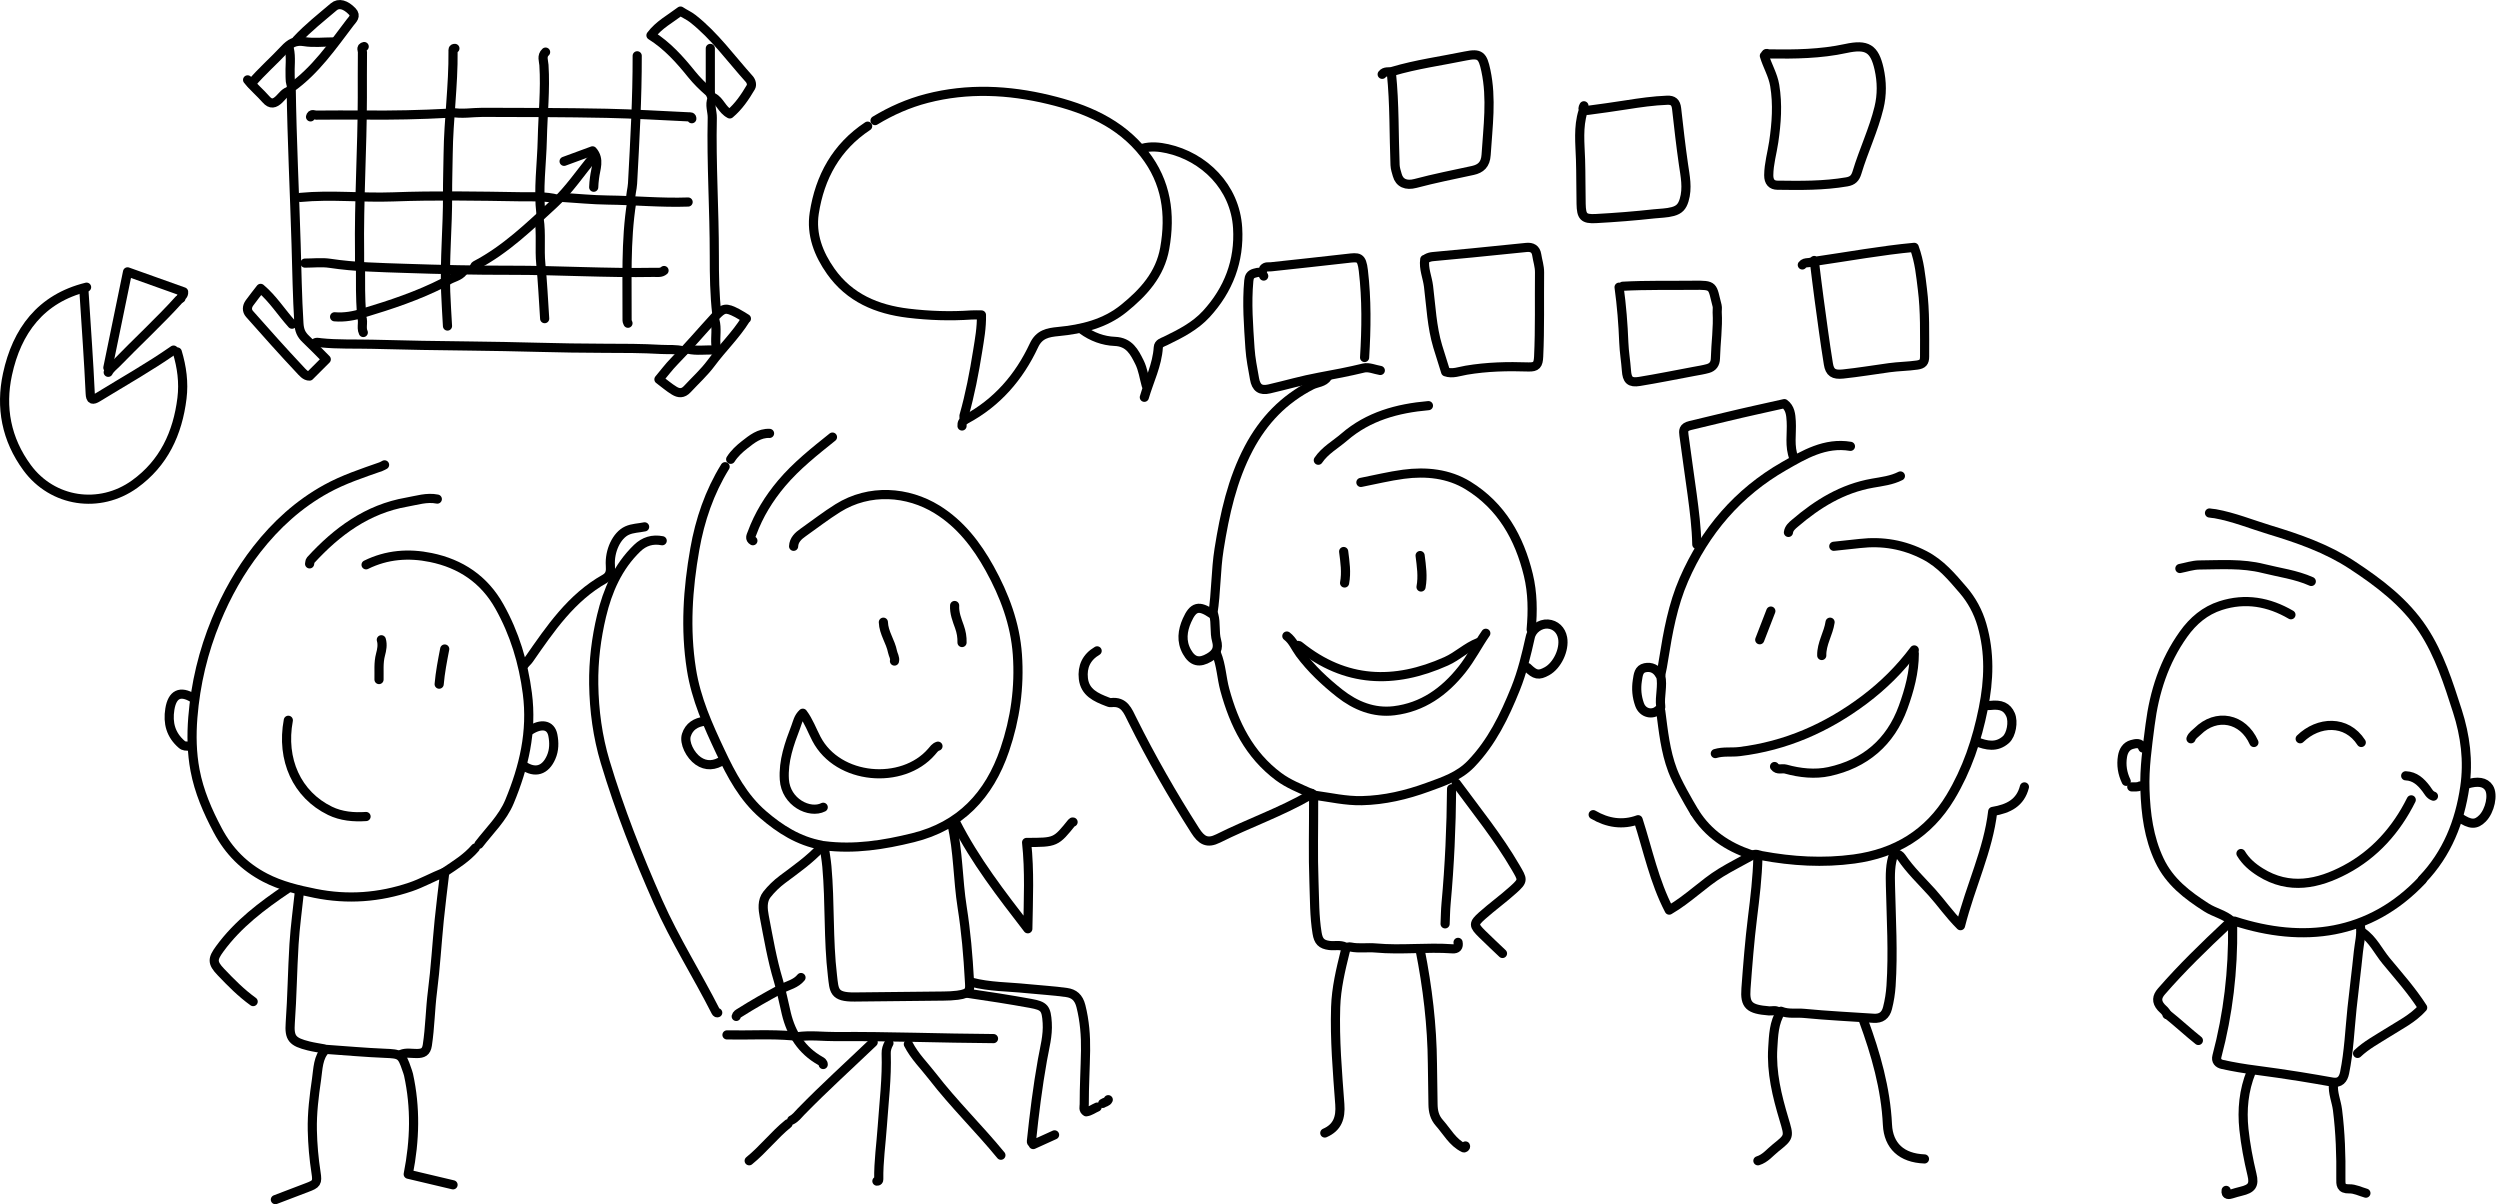 <svg width="546" height="263" viewBox="0 0 546 263" fill="none" xmlns="http://www.w3.org/2000/svg">
<path d="M144.624 118.095C142.524 117.686 140.705 118.233 139.168 119.712C134.944 123.777 132.696 128.997 131.385 134.49C130.225 139.346 129.595 144.371 129.669 149.422C129.753 155.184 130.526 160.903 132.167 166.377C135.301 176.826 139.284 186.967 143.72 196.961C147.407 205.269 152.26 212.906 156.35 220.968C156.459 221.183 156.616 221.239 156.751 221.172" stroke="black" stroke-width="2" stroke-linecap="round" stroke-linejoin="round"/>
<path d="M207.885 179.947C209.295 185.928 209.179 192.1 210.134 198.133C210.972 203.432 211.428 208.758 211.717 214.104C211.826 216.132 212.128 216.971 209.101 217.361C208.086 217.491 207.081 217.528 206.066 217.539C199.599 217.607 193.131 217.666 186.664 217.744C182.011 217.801 182.191 216.305 181.809 213.094C180.866 205.17 181.303 197.178 180.59 189.245C180.456 187.757 180.187 186.281 179.966 184.7C186.589 185.555 193.03 184.528 199.392 182.96C209.714 180.417 216.054 173.684 219.429 163.786C221.741 157.007 222.698 150.063 222.197 142.963C221.722 136.244 219.39 130.027 216.151 124.175C213.297 119.019 209.733 114.395 204.638 111.251C198.267 107.321 189.9 106.655 182.991 110.971C180.343 112.625 177.905 114.53 175.37 116.316C174.388 117.008 173.383 117.893 173.324 119.313" stroke="black" stroke-width="2" stroke-linecap="round" stroke-linejoin="round"/>
<path d="M18.91 62.719C8.892 65.188 3.673 72.275 1.634 81.741C0.075 88.977 1.35 95.932 5.935 102.16C11.467 109.675 21.728 111.258 29.4 105.742C35.766 101.165 38.802 94.631 39.744 86.975C40.171 83.508 39.705 80.171 38.717 76.867" stroke="black" stroke-width="2" stroke-linecap="round" stroke-linejoin="round"/>
<path d="M385.339 12.193C385.986 14.381 387.213 16.342 387.597 18.655C388.286 22.8 387.983 26.881 387.383 30.993C387.03 33.415 386.313 35.769 386.294 38.265C386.283 39.762 386.996 40.433 388.169 40.45C393.234 40.523 398.301 40.58 403.333 39.718C404.665 39.49 405.209 38.869 405.571 37.666C407.008 32.89 409.192 28.36 410.373 23.505C411.052 20.713 411.022 17.84 410.388 15.026C409.391 10.596 407.774 9.583 403.128 10.592C397.584 11.797 391.975 11.859 386.35 11.775C386.034 11.771 385.694 11.46 385.541 11.991" stroke="black" stroke-width="2" stroke-linecap="round" stroke-linejoin="round"/>
<path d="M311.164 56.656C310.877 58.687 311.746 60.556 311.989 62.515C312.533 66.913 312.717 71.37 313.997 75.654C314.541 77.471 315.126 79.276 315.729 81.205C317.19 81.735 318.755 81.103 320.249 80.85C324.751 80.089 329.272 79.989 333.799 80.142C335.578 80.202 335.958 79.652 336.041 77.879C336.329 71.749 336.173 65.617 336.236 59.486C336.249 58.16 335.814 56.927 335.62 55.645C335.425 54.352 334.563 53.926 333.397 54.038C329.42 54.419 325.447 54.844 321.471 55.239C318.643 55.52 315.814 55.793 312.982 56.038C312.468 56.083 312.005 56.199 311.568 56.454" stroke="black" stroke-width="2" stroke-linecap="round" stroke-linejoin="round"/>
<path d="M393.626 57.865C394.249 57.038 395.364 57.691 396.231 56.891C396.587 59.732 396.9 62.44 397.269 65.14C397.924 69.926 398.546 74.718 399.318 79.486C399.621 81.36 400.432 81.903 402.516 81.683C405.896 81.327 409.255 80.765 412.625 80.302C414.638 80.025 416.675 80.02 418.693 79.73C419.916 79.555 420.333 79.119 420.331 77.874C420.325 72.951 420.465 68.012 419.847 63.127C419.478 60.216 419.242 57.248 418.071 54.021C410.932 54.681 403.71 56.005 396.456 57.057" stroke="black" stroke-width="2" stroke-linecap="round" stroke-linejoin="round"/>
<path d="M500.341 134.264C495.504 131.437 490.385 130.531 484.988 132.267C481.581 133.362 478.966 135.577 476.882 138.499C472.64 144.449 470.496 151.119 469.582 158.311C468.983 163.018 468.296 167.725 468.456 172.462C468.634 177.733 469.287 182.934 471.599 187.844C473.832 192.584 477.668 195.489 481.905 198.199C483.687 199.338 485.823 199.728 487.406 201.163" stroke="black" stroke-width="2" stroke-linecap="round" stroke-linejoin="round"/>
<path d="M98.945 258.765C95.683 257.993 92.421 257.22 89.157 256.447C90.631 248.997 90.781 241.853 89.221 234.719C89.133 234.32 88.963 233.909 88.828 233.505C87.74 230.263 87.443 230.176 83.99 230.037C79.805 229.868 75.627 229.486 71.166 229.177C69.436 230.837 69.463 233.456 69.13 235.739C68.596 239.398 68.132 243.105 68.211 246.841C68.276 249.962 68.548 253.056 69.026 256.139C69.363 258.31 69.15 258.582 67.013 259.377C64.715 260.231 62.43 261.123 60.14 261.999" stroke="black" stroke-width="2" stroke-linecap="round" stroke-linejoin="round"/>
<path d="M189.493 27.552C182.656 32.078 179.044 38.664 177.829 46.56C177.112 51.214 178.777 55.502 181.44 59.262C185.544 65.058 191.497 67.58 198.382 68.407C202.965 68.957 207.534 69.106 212.13 68.79C212.807 68.743 213.49 68.783 214.347 68.783C214.405 71.581 213.924 74.128 213.52 76.662C212.761 81.427 211.853 86.168 210.53 90.818C210.464 91.05 210.647 91.352 210.715 91.622" stroke="black" stroke-width="2" stroke-linecap="round" stroke-linejoin="round"/>
<path d="M345.726 24.317C344.646 27.77 345.074 31.33 345.186 34.825C345.29 38.061 345.243 41.295 345.316 44.528C345.378 47.284 345.837 47.881 348.554 47.734C352.804 47.504 357.053 47.17 361.283 46.703C362.626 46.555 363.993 46.567 365.345 46.198C366.752 45.815 367.38 45.121 367.805 43.735C368.626 41.056 368.024 38.405 367.66 35.851C367.083 31.811 366.62 27.759 366.17 23.707C366.017 22.329 365.392 21.841 364.118 21.89C361.128 22.004 358.175 22.427 355.223 22.893C352.401 23.34 349.568 23.725 346.735 24.105C346.02 24.2 345.392 24.085 345.928 23.104" stroke="black" stroke-width="2" stroke-linecap="round" stroke-linejoin="round"/>
<path d="M529.041 192.074C534.468 186.407 537.203 179.482 538.317 171.859C539.14 166.229 538.425 160.677 536.695 155.298C534.721 149.162 532.768 142.958 529.198 137.533C525.253 131.539 519.584 127.262 513.665 123.379C508.147 119.76 501.942 117.613 495.681 115.714C491.725 114.514 487.878 112.928 483.777 112.193C483.369 112.119 482.955 112.136 482.556 112.037" stroke="black" stroke-width="2" stroke-linecap="round" stroke-linejoin="round"/>
<path d="M149.27 76.66C147.679 76.207 146.027 76.405 144.416 76.313C140.249 76.075 136.065 76.064 131.888 76.065C122.252 76.067 112.623 75.657 102.987 75.577C95.78 75.517 88.568 75.37 81.362 75.186C77.591 75.091 73.806 75.254 70.04 74.862C69.59 74.815 69.046 74.609 68.627 75.043" stroke="black" stroke-width="2" stroke-linecap="round" stroke-linejoin="round"/>
<path d="M87.628 230.27C88.75 229.819 89.92 230.104 91.064 230.089C92.359 230.071 93.1 229.78 93.332 228.255C93.924 224.361 93.957 220.424 94.454 216.52C95.111 211.356 95.412 206.148 95.925 200.965C96.259 197.595 96.698 194.237 97.136 190.486C94.41 191.571 92.131 192.874 89.657 193.712C82.824 196.026 75.904 196.536 68.83 195.108C65.067 194.349 61.36 193.478 57.908 191.684C53.365 189.321 49.987 185.915 47.57 181.379C45.335 177.185 43.469 172.874 42.595 168.214C41.883 164.423 41.808 160.577 42.116 156.698C42.7 149.342 44.391 142.289 47.196 135.475C49.492 129.899 52.424 124.674 56.128 119.94C60.306 114.6 65.264 110.078 71.254 106.775C75.041 104.687 79.126 103.348 83.18 101.924C83.462 101.825 83.72 101.659 83.99 101.524" stroke="black" stroke-width="2" stroke-linecap="round" stroke-linejoin="round"/>
<path d="M353.607 62.718C354.162 66.742 354.483 70.784 354.64 74.844C354.718 76.87 355.07 78.884 355.211 80.909C355.355 82.98 355.962 83.648 358.05 83.308C362.039 82.657 366.004 81.854 369.978 81.109C370.991 80.919 372.016 80.766 373.006 80.488C374.073 80.188 374.615 79.474 374.646 78.281C374.732 74.912 375.231 71.558 375.035 68.175C375.008 67.705 375.13 67.207 375.016 66.765C373.884 62.384 374.477 62.248 369.776 62.304C364.656 62.365 359.533 62.238 354.416 62.516" stroke="black" stroke-width="2" stroke-linecap="round" stroke-linejoin="round"/>
<path d="M239.615 142.148C237.286 143.51 236.314 145.611 236.609 148.208C236.955 151.251 239.381 152.315 241.84 153.26C242.097 153.359 242.388 153.485 242.645 153.453C245.567 153.096 246.3 155.231 247.326 157.291C251.447 165.566 256.033 173.58 261.01 181.376C262.39 183.537 263.635 184.325 266.059 183.111C272.666 179.802 279.682 177.372 286.098 173.672C286.257 173.58 286.37 173.408 286.505 173.273C287.271 173.654 286.894 174.342 286.896 174.89C286.917 180.819 286.744 186.754 286.969 192.674C287.11 196.377 287.046 200.103 287.654 203.803C287.945 205.569 288.577 206.264 290.336 206.49C291.484 206.638 292.683 206.289 293.781 206.824" stroke="black" stroke-width="2" stroke-linecap="round" stroke-linejoin="round"/>
<path d="M249.924 86.767C250.973 83.139 252.736 79.716 252.974 75.854C253.028 74.962 253.917 74.763 254.575 74.443C257.796 72.876 260.992 71.263 263.461 68.573C268.336 63.26 270.728 56.96 270.298 49.782C269.755 40.743 262.876 34.221 254.961 32.471C253.251 32.093 251.339 31.885 249.52 32.398" stroke="black" stroke-width="2" stroke-linecap="round" stroke-linejoin="round"/>
<path d="M333.596 145.789C335.283 147.439 336.044 147.584 337.841 146.598C340.101 145.357 341.744 141.878 341.276 139.322C340.958 137.584 339.709 136.412 338.043 136.29C336.39 136.169 334.596 137.426 334.216 139.123C333.357 142.961 332.458 146.777 330.979 150.442C328.576 156.399 325.817 162.115 321.284 166.826C318.639 169.575 315.245 170.674 311.793 171.93C307.114 173.633 302.368 174.75 297.417 174.864C293.946 174.943 290.539 174.148 287.11 173.681" stroke="black" stroke-width="2" stroke-linecap="round" stroke-linejoin="round"/>
<path d="M529.016 192.201C517.546 204.364 502.988 206.034 488.016 201.173C487.488 201.443 487.6 201.931 487.606 202.381C487.731 211.967 486.635 221.404 484.176 230.678C483.908 231.69 484.478 232.283 485.385 232.481C487.788 233.007 490.212 233.415 492.657 233.723C495.898 234.133 499.129 234.629 502.359 235.13C504.722 235.497 507.076 235.932 509.434 236.335C511.036 236.608 511.769 235.723 512.057 234.314C513.011 229.646 513.19 224.888 513.686 220.167C514.119 216.054 514.661 211.951 515.075 207.836C515.264 205.956 515.809 204.097 515.497 202.178" stroke="black" stroke-width="2" stroke-linecap="round" stroke-linejoin="round"/>
<path d="M404.136 97.48C398.603 96.554 394.024 99.291 389.631 101.806C379.603 107.548 372.378 115.971 367.759 126.586C365.344 132.137 364.28 138.044 363.339 143.971C363.156 145.123 362.975 146.269 362.703 147.402" stroke="black" stroke-width="2" stroke-linecap="round" stroke-linejoin="round"/>
<path d="M303.889 16.029C304.577 22.682 304.416 29.369 304.681 36.039C304.711 36.817 304.973 37.55 305.165 38.244C305.641 39.967 307.088 40.607 309.139 40.061C313.282 38.957 317.484 38.135 321.669 37.224C323.388 36.85 324.436 35.943 324.57 33.819C324.956 27.677 325.821 21.561 324.518 15.42C323.824 12.147 323.278 11.563 320.065 12.223C314.733 13.319 309.321 14.04 304.084 15.6C303.352 15.818 302.455 15.462 301.868 16.232" stroke="black" stroke-width="2" stroke-linecap="round" stroke-linejoin="round"/>
<path d="M210.106 93.036C210.069 92.389 210.258 91.95 210.905 91.604C217.752 87.951 222.579 82.364 225.818 75.428C226.97 72.962 228.874 72.622 231.124 72.407C236.315 71.91 241.308 70.719 245.461 67.35C249.729 63.889 253.362 59.951 254.376 54.232C255.705 46.741 254.756 39.787 249.933 33.606C244.603 26.776 237.091 23.692 229.088 21.758C220.28 19.628 211.334 19.186 202.427 21.492C198.411 22.532 194.653 24.192 191.107 26.339" stroke="black" stroke-width="2" stroke-linecap="round" stroke-linejoin="round"/>
<path d="M318.44 205.812C318.626 206.789 318.224 207.293 317.228 207.222C311.639 206.82 306.04 207.552 300.451 207.038C298.64 206.871 296.805 207.204 294.993 206.831C294.229 206.673 293.939 207.192 293.781 207.833C292.799 211.824 291.84 215.786 291.707 219.958C291.481 227.064 292.093 234.119 292.614 241.178C292.829 244.092 292.121 246.24 289.336 247.447" stroke="black" stroke-width="2" stroke-linecap="round" stroke-linejoin="round"/>
<path d="M289.942 82.322C289.136 83.569 287.634 83.512 286.484 84.098C280.385 87.206 275.926 91.86 272.748 97.877C269.093 104.795 267.472 112.269 266.252 119.908C265.502 124.61 265.622 129.374 264.88 134.063" stroke="black" stroke-width="2" stroke-linecap="round" stroke-linejoin="round"/>
<path d="M334.407 137.497C334.768 133.493 334.742 129.502 333.793 125.574C331.828 117.433 327.893 110.495 320.625 106.03C316.371 103.416 311.447 102.919 306.521 103.577C303.396 103.994 300.318 104.755 297.219 105.361" stroke="black" stroke-width="2" stroke-linecap="round" stroke-linejoin="round"/>
<path d="M158.366 101.929C154.938 107.478 152.866 113.571 151.748 119.926C150.217 128.622 149.615 137.351 151.01 146.204C152.026 152.652 154.624 158.403 157.343 164.185C159.73 169.26 162.337 174.182 166.663 177.911C170.376 181.111 174.449 183.691 179.386 184.593" stroke="black" stroke-width="2" stroke-linecap="round" stroke-linejoin="round"/>
<path d="M347.95 177.921C351.076 179.755 354.364 180.268 357.765 179.027C359.918 185.708 361.295 192.533 364.556 198.77C368.832 196.278 371.969 192.974 375.815 190.611C378.063 189.231 380.41 188.07 382.698 186.787C383.468 186.355 384.131 186.762 384.724 186.872C391.435 188.119 398.177 188.522 404.943 187.601C414.019 186.366 421.174 182.081 425.982 174.091C429.608 168.066 431.771 161.609 433.159 154.702C434.405 148.503 434.602 142.542 432.853 136.483C432.028 133.627 430.623 131.041 428.74 128.855C426.283 126.001 423.874 123.093 420.34 121.264C415.808 118.919 411.145 118.128 406.158 118.7C404.273 118.916 402.386 119.106 400.499 119.308" stroke="black" stroke-width="2" stroke-linecap="round" stroke-linejoin="round"/>
<path d="M64.788 8.755C67.266 6.087 70.128 3.846 72.888 1.497C74.004 0.547 75.487 1.004 76.919 2.485C77.903 3.503 76.955 4.268 76.481 4.892C72.578 10.036 68.893 15.387 63.595 19.166C63.76 30.654 64.33 42.033 64.671 53.419C64.843 59.142 64.924 64.881 65.279 70.608C65.376 72.175 65.782 73.089 66.798 74.049C68.357 75.52 69.843 77.07 71.257 78.484C70.01 79.73 68.864 80.875 67.603 82.135C66.705 82.175 66.018 81.274 65.441 80.663C61.712 76.706 58.103 72.636 54.496 68.566C53.862 67.852 53.922 66.94 54.488 66.16C55.279 65.07 56.123 64.019 56.919 62.984C59.58 65.214 61.442 68.215 63.778 70.803" stroke="black" stroke-width="2" stroke-linecap="round" stroke-linejoin="round"/>
<path d="M413.635 186.414C412.766 188.703 412.821 191.134 412.875 193.487C413.039 200.764 413.492 208.037 413.005 215.314C412.896 216.942 412.641 218.572 412.231 220.169C411.818 221.777 410.83 222.501 409.189 222.391C404.136 222.051 399.074 221.814 394.036 221.324C392.348 221.16 390.629 221.523 388.972 220.855C387.397 223.378 387.347 226.146 387.174 228.859C386.833 234.213 388.101 239.351 389.615 244.411C390.776 248.292 390.853 248.248 387.783 250.708C386.535 251.707 385.538 253.024 383.925 253.515" stroke="black" stroke-width="2" stroke-linecap="round" stroke-linejoin="round"/>
<path d="M211.319 216.929C215.912 217.598 220.498 218.305 225.065 219.14C228.096 219.694 228.516 220.182 228.717 223.396C228.89 226.169 228.147 228.807 227.671 231.478C226.62 237.376 225.88 243.312 225.26 249.267C225.225 249.61 225.576 249.644 225.656 249.972C227.241 249.251 228.78 248.552 230.318 247.853" stroke="black" stroke-width="2" stroke-linecap="round" stroke-linejoin="round"/>
<path d="M239.616 241.786C238.808 242.124 238.1 242.702 237.231 242.816C236.519 242.392 236.8 241.732 236.798 241.18C236.786 237.268 237.023 233.358 237.086 229.456C237.137 226.238 236.886 222.958 236.07 219.733C235.586 217.82 234.545 216.992 232.941 216.764C230.064 216.354 227.15 216.211 224.256 215.91C220.209 215.488 216.103 215.557 212.129 214.501" stroke="black" stroke-width="2" stroke-linecap="round" stroke-linejoin="round"/>
<path d="M155.538 21.486C154.913 22.901 155.591 24.313 155.56 25.731C155.337 35.773 156.018 45.802 156.008 55.845C156.004 60.08 156.061 64.348 156.548 68.578" stroke="black" stroke-width="2" stroke-linecap="round" stroke-linejoin="round"/>
<path d="M310.152 207.431C311.772 215.638 312.766 223.902 312.839 232.29C312.864 235.25 312.927 238.219 312.971 241.183C312.994 242.708 313.286 244.033 314.367 245.252C316.049 247.146 317.246 249.493 319.653 250.679C319.707 250.706 319.801 250.708 319.851 250.678C320.059 250.554 320.123 250.413 320.056 250.278" stroke="black" stroke-width="2" stroke-linecap="round" stroke-linejoin="round"/>
<path d="M418.08 141.943C414.971 146.11 411.309 149.733 407.16 152.849C399.039 158.949 390.013 162.923 379.878 164.148C378.14 164.358 376.348 164.056 374.626 164.58" stroke="black" stroke-width="2" stroke-linecap="round" stroke-linejoin="round"/>
<path d="M104.607 184.391C106.93 181.364 109.77 178.695 111.269 175.091C114.417 167.518 116.257 159.776 115.174 151.439C114.298 144.688 112.39 138.369 109.063 132.443C105.737 126.519 100.62 123.105 94.092 121.762C89.241 120.763 84.472 121.12 79.949 123.353" stroke="black" stroke-width="2" stroke-linecap="round" stroke-linejoin="round"/>
<path d="M324.501 138.306C322.705 140.903 321.287 143.723 319.297 146.228C315.426 151.102 310.681 154.459 304.484 155.222C300.063 155.766 296.043 154.146 292.587 151.418C289.363 148.872 286.361 146.053 283.892 142.74C282.943 141.466 282.373 139.91 281.047 138.912" stroke="black" stroke-width="2" stroke-linecap="round" stroke-linejoin="round"/>
<path d="M418.081 142.753C418.072 146.825 417.015 150.691 415.643 154.471C412.862 162.134 407.282 166.817 399.464 168.516C396.427 169.176 393.1 168.835 390.001 167.968C389.19 167.741 388.201 168.291 387.562 167.41" stroke="black" stroke-width="2" stroke-linecap="round" stroke-linejoin="round"/>
<path d="M275.994 60.292C275.57 59.258 274.839 59.409 273.966 59.663C273.079 59.921 272.821 60.42 272.739 61.301C272.278 66.231 272.675 71.146 272.995 76.055C273.141 78.291 273.595 80.511 273.985 82.725C274.337 84.724 275.291 85.381 277.205 84.94C280.851 84.099 284.454 83.04 288.13 82.37C291.386 81.777 294.622 81.157 297.84 80.376C298.939 80.109 300.248 80.706 301.46 80.908" stroke="black" stroke-width="2" stroke-linecap="round" stroke-linejoin="round"/>
<path d="M216.982 226.831C205.528 226.763 194.08 226.299 182.622 226.39C179.795 226.412 176.963 226.012 174.134 226.427" stroke="black" stroke-width="2" stroke-linecap="round" stroke-linejoin="round"/>
<path d="M298.027 78.079C298.418 71.742 298.497 65.389 297.755 59.089C297.39 55.997 296.734 56.154 294.186 56.445C288.665 57.077 283.139 57.669 277.613 58.268C277.051 58.329 276.435 58.138 275.997 58.676" stroke="black" stroke-width="2" stroke-linecap="round" stroke-linejoin="round"/>
<path d="M18.305 63.119C18.574 67.229 18.854 71.338 19.11 75.448C19.328 78.951 19.549 82.454 19.704 85.959C19.766 87.365 20.24 87.457 21.344 86.778C26.886 83.37 32.567 80.187 37.91 76.459" stroke="black" stroke-width="2" stroke-linecap="round" stroke-linejoin="round"/>
<path d="M526.615 174.687C523.363 181.237 518.608 186.561 512.211 189.945C506.323 193.06 499.988 194.46 493.653 190.481C491.925 189.396 490.469 188.148 489.427 186.409" stroke="black" stroke-width="2" stroke-linecap="round" stroke-linejoin="round"/>
<path d="M65.395 194.694C64.991 198.534 64.452 202.366 64.214 206.216C63.861 211.937 63.804 217.674 63.393 223.395C63.151 226.759 63.847 227.551 67.419 228.437C68.481 228.701 69.572 228.851 70.65 229.053" stroke="black" stroke-width="2" stroke-linecap="round" stroke-linejoin="round"/>
<path d="M383.924 187.219C383.823 191.626 383.291 195.988 382.751 200.361C382.113 205.528 381.702 210.726 381.32 215.92C381.05 219.587 382.027 220.434 386.349 220.777C387.023 220.831 387.733 220.544 388.371 220.971" stroke="black" stroke-width="2" stroke-linecap="round" stroke-linejoin="round"/>
<path d="M155.736 21.285C157.264 22.048 157.637 23.966 159.391 24.879C161.305 23.276 162.713 21.196 163.981 19.037C164.256 18.57 164.113 17.784 163.622 17.239C159.604 12.774 156.098 7.837 151.313 4.076C150.475 3.418 149.534 3.034 148.622 2.419C146.399 4.107 143.885 5.418 142.171 7.719C145.742 9.962 148.487 13.03 151.072 16.244C152.187 17.63 153.454 18.864 154.772 20.02C155.237 20.428 155.249 20.891 155.534 21.285" stroke="black" stroke-width="2" stroke-linecap="round" stroke-linejoin="round"/>
<path d="M406.965 222.795C409.676 230.187 411.836 237.707 412.218 245.634C412.442 250.26 415.315 252.925 420.304 253.112" stroke="black" stroke-width="2" stroke-linecap="round" stroke-linejoin="round"/>
<path d="M265.689 142.753C266.73 145.28 266.789 148.031 267.497 150.638C269.532 158.138 272.85 164.846 279.245 169.614C281.38 171.206 283.883 172.184 286.305 173.272" stroke="black" stroke-width="2" stroke-linecap="round" stroke-linejoin="round"/>
<path d="M391.806 100.111C390.737 97.481 391.362 94.724 391.205 92.026C391.119 90.545 390.995 89.098 389.705 88.155C385.405 89.127 381.217 90.022 377.056 91.033C374.421 91.673 371.777 92.3 369.145 92.933C367.578 93.31 367.652 94.089 367.777 95.055C368.332 99.373 368.994 103.678 369.566 107.994C370.046 111.617 370.514 115.244 370.584 118.907" stroke="black" stroke-width="2" stroke-linecap="round" stroke-linejoin="round"/>
<path d="M39.526 65.142C39.472 64.652 40.182 64.62 40.1 63.745C36.18 62.345 32.102 60.89 27.858 59.375C26.415 66.399 24.987 73.35 23.559 80.301" stroke="black" stroke-width="2" stroke-linecap="round" stroke-linejoin="round"/>
<path d="M179.791 176.305C176.84 177.801 171.616 175.266 171.299 170.241C171.043 166.173 172.386 162.43 173.8 158.748C174.161 157.806 174.346 156.672 175.329 155.768C176.616 157.475 177.346 159.526 178.316 161.38C183.027 170.386 197.101 171.513 203.45 164.188C203.849 163.728 204.205 163.164 204.853 162.965" stroke="black" stroke-width="2" stroke-linecap="round" stroke-linejoin="round"/>
<path d="M442.133 171.859C441.251 175.313 438.697 176.645 435.209 177.219C434.235 185.652 430.399 193.393 428.172 202.167C425.639 199.641 423.942 197.123 421.927 194.894C419.652 192.38 417.177 190.034 415.264 187.211C414.74 186.439 413.659 186.447 413.23 185.602" stroke="black" stroke-width="2" stroke-linecap="round" stroke-linejoin="round"/>
<path d="M179.387 184.995C176.874 187.733 173.839 189.848 170.888 192.056C169.612 193.011 168.47 194.124 167.505 195.337C166.409 196.716 166.616 198.582 166.915 200.142C167.812 204.826 168.603 209.529 169.988 214.13C170.693 216.473 171.156 218.955 171.739 221.368C172.805 225.784 175.088 229.406 179.174 231.702C179.433 231.847 179.798 232.065 179.791 232.492" stroke="black" stroke-width="2" stroke-linecap="round" stroke-linejoin="round"/>
<path d="M318.037 171.049C322.476 177.09 327.211 182.917 330.998 189.427C332.574 192.137 332.765 192.259 330.547 194.269C328.351 196.26 325.927 197.998 323.714 199.971C321.738 201.734 321.788 202.09 323.702 203.988C325.156 205.431 326.661 206.823 328.143 208.238" stroke="black" stroke-width="2" stroke-linecap="round" stroke-linejoin="round"/>
<path d="M515.903 203.588C518.249 205.179 519.408 207.765 521.144 209.865C523.866 213.157 526.729 216.345 529.108 220.067C526.954 222.488 524.043 223.903 521.355 225.61C519.143 227.015 516.812 228.239 514.893 230.065" stroke="black" stroke-width="2" stroke-linecap="round" stroke-linejoin="round"/>
<path d="M491.651 234.113C490.023 238.15 489.622 242.372 490.072 246.64C490.424 249.973 491.052 253.279 491.836 256.551C492.38 258.82 491.796 259.623 489.426 260.179C488.737 260.34 488.067 260.546 487.394 260.75C486.927 260.891 486.002 261.147 486.194 259.983" stroke="black" stroke-width="2" stroke-linecap="round" stroke-linejoin="round"/>
<path d="M194.142 227.842C193.757 228.534 193.516 229.278 193.543 230.065C193.722 235.412 193.057 240.715 192.689 246.03C192.423 249.87 191.865 253.69 191.921 257.553C191.925 257.842 191.803 257.976 191.515 257.957" stroke="black" stroke-width="2" stroke-linecap="round" stroke-linejoin="round"/>
<path d="M317.026 172.263C316.958 180.634 316.59 188.989 315.823 197.326C315.688 198.802 315.679 200.29 315.611 201.772" stroke="black" stroke-width="2" stroke-linecap="round" stroke-linejoin="round"/>
<path d="M234.36 179.541C234.292 179.541 234.189 179.512 234.163 179.545C230.589 183.987 230.59 183.988 224.21 183.988C224.89 190.253 224.586 196.519 224.476 202.845C218.719 195.364 212.949 187.965 208.691 179.541" stroke="black" stroke-width="2" stroke-linecap="round" stroke-linejoin="round"/>
<path d="M504.785 126.989C501.43 125.494 497.795 125.041 494.276 124.157C489.676 123.003 484.989 123.356 480.33 123.391C478.913 123.402 477.5 123.89 476.085 124.16" stroke="black" stroke-width="2" stroke-linecap="round" stroke-linejoin="round"/>
<path d="M62.969 157.308C61.361 165.913 64.86 173.571 72.079 177.084C74.521 178.272 77.229 178.511 79.947 178.328" stroke="black" stroke-width="2" stroke-linecap="round" stroke-linejoin="round"/>
<path d="M95.509 109.001C93.225 108.54 91.026 109.285 88.848 109.662C80.231 111.154 73.592 116.062 67.832 122.352C67.667 122.532 67.685 122.88 67.617 123.149" stroke="black" stroke-width="2" stroke-linecap="round" stroke-linejoin="round"/>
<path d="M62.768 194.089C57.26 197.806 51.983 201.771 48.001 207.217C46.379 209.437 46.308 210.25 48.226 212.27C50.429 214.589 52.68 216.867 55.29 218.747" stroke="black" stroke-width="2" stroke-linecap="round" stroke-linejoin="round"/>
<path d="M509.638 236.737C509.423 238.692 510.271 240.49 510.509 242.388C511.135 247.367 511.309 252.35 511.242 257.352C511.225 258.674 511.166 259.703 513.076 259.645C514.277 259.608 515.499 260.249 516.712 260.586" stroke="black" stroke-width="2" stroke-linecap="round" stroke-linejoin="round"/>
<path d="M415.048 103.952C413.142 104.92 411.019 105.166 408.977 105.524C402.385 106.679 396.977 110.02 392.015 114.269C391.386 114.807 390.709 115.359 390.593 116.281" stroke="black" stroke-width="2" stroke-linecap="round" stroke-linejoin="round"/>
<path d="M198.385 228.047C199.735 230.703 201.877 232.776 203.669 235.098C208.313 241.114 213.779 246.427 218.596 252.301" stroke="black" stroke-width="2" stroke-linecap="round" stroke-linejoin="round"/>
<path d="M311.971 88.592C305.206 89.185 298.859 90.897 293.579 95.465C291.667 97.119 289.375 98.35 287.92 100.517" stroke="black" stroke-width="2" stroke-linecap="round" stroke-linejoin="round"/>
<path d="M181.812 95.458C177.898 98.598 173.953 101.704 170.697 105.565C167.935 108.842 165.715 112.445 164.233 116.48C164.029 117.036 163.652 117.645 164.43 118.095" stroke="black" stroke-width="2" stroke-linecap="round" stroke-linejoin="round"/>
<path d="M362.499 147.403C361.808 146.091 360.62 145.548 359.275 145.83C357.895 146.119 357.792 147.357 357.597 148.608C357.312 150.439 357.476 152.179 358.076 153.863C358.797 155.885 360.959 156.137 362.121 155.113C362.42 154.85 362.756 154.726 362.699 154.276C362.419 152.052 363.201 149.829 362.701 147.606" stroke="black" stroke-width="2" stroke-linecap="round" stroke-linejoin="round"/>
<path d="M140.784 115.065C139.504 115.335 138.159 115.328 136.947 115.88C134.68 116.913 133.078 120.32 133.307 123.554C133.39 124.71 133.319 125.716 132.103 126.4C124.759 130.532 120.191 137.304 115.545 143.985C115.232 144.435 114.816 144.75 114.51 145.18" stroke="black" stroke-width="2" stroke-linecap="round" stroke-linejoin="round"/>
<path d="M162.814 69.792C160.665 73.229 157.725 76.042 155.322 79.281C153.785 81.353 151.858 83.088 150.111 84.979C149.151 86.018 148.214 85.902 147.268 85.328C146.121 84.633 145.095 83.739 143.911 82.851C145.027 81.527 146.062 80.132 147.266 78.902C150.339 75.765 153.179 72.419 156.147 69.189C157.983 67.19 158.523 67.104 160.992 68.384C161.688 68.745 162.342 69.186 163.016 69.59" stroke="black" stroke-width="2" stroke-linecap="round" stroke-linejoin="round"/>
<path d="M362.703 155.284C363.273 159.658 363.707 164.04 365.289 168.235C366.299 170.913 368.609 174.893 370.058 177.342" stroke="black" stroke-width="2" stroke-linecap="round" stroke-linejoin="round"/>
<path d="M322.886 140.329C320.32 141.312 318.368 143.297 315.838 144.429C304.498 149.504 293.823 149.124 283.886 141.129C283.628 140.921 283.475 140.86 283.272 141.138" stroke="black" stroke-width="2" stroke-linecap="round" stroke-linejoin="round"/>
<path d="M98.54 24.515C100.831 24.983 103.121 24.533 105.412 24.537C114.44 24.55 123.469 24.568 132.494 24.745C138.493 24.863 144.487 25.256 150.483 25.523C150.774 25.537 151.112 25.457 151.089 25.929" stroke="black" stroke-width="2" stroke-linecap="round" stroke-linejoin="round"/>
<path d="M121.784 43.52C119.128 42.796 116.383 43.016 113.698 42.972C104.404 42.82 95.095 42.654 85.811 43C79.064 43.251 72.328 42.47 65.597 43.115" stroke="black" stroke-width="2" stroke-linecap="round" stroke-linejoin="round"/>
<path d="M264.679 134.065C261.853 132.145 260.597 132.428 259.242 135.488C258.248 137.733 257.937 140.055 259.218 142.353C260.449 144.56 261.976 144.852 264.095 143.603C265.641 142.691 266.182 141.637 265.704 139.922C265.192 138.08 265.594 136.12 265.083 134.267" stroke="black" stroke-width="2" stroke-linecap="round" stroke-linejoin="round"/>
<path d="M486.396 201.979C481.425 206.645 476.526 211.382 472.05 216.534C471.076 217.656 470.894 218.75 472.005 220.003C472.435 220.488 473.078 220.876 473.258 221.584" stroke="black" stroke-width="2" stroke-linecap="round" stroke-linejoin="round"/>
<path d="M236.383 72.013C238.493 73.557 240.95 74.462 243.46 74.558C246.654 74.68 247.757 76.914 248.857 79.116C249.624 80.652 249.857 82.456 250.329 84.14" stroke="black" stroke-width="2" stroke-linecap="round" stroke-linejoin="round"/>
<path d="M98.139 24.719C91.878 25.064 85.613 25.198 79.343 25.123" stroke="black" stroke-width="2" stroke-linecap="round" stroke-linejoin="round"/>
<path d="M145.028 59.081C144.366 59.653 143.566 59.469 142.805 59.484C132.358 59.685 121.925 59.008 111.477 59.025C103.8 59.038 96.112 58.871 88.439 58.607C82.98 58.42 77.494 58.331 72.059 57.507C70.281 57.237 68.427 57.464 66.608 57.464" stroke="black" stroke-width="2" stroke-linecap="round" stroke-linejoin="round"/>
<path d="M139.165 12.187C139.184 21.497 138.648 30.788 138.149 40.079C138.084 41.297 137.672 42.481 137.75 43.717" stroke="black" stroke-width="2" stroke-linecap="round" stroke-linejoin="round"/>
<path d="M119.157 11.378C118.234 12.209 118.737 13.296 118.795 14.205C119.144 19.614 118.557 24.99 118.44 30.379C118.321 35.831 117.505 41.282 118.146 46.748" stroke="black" stroke-width="2" stroke-linecap="round" stroke-linejoin="round"/>
<path d="M96.924 61.71C91.308 64.582 85.351 66.557 79.336 68.366C77.306 68.977 75.222 69.377 73.074 69.188" stroke="black" stroke-width="2" stroke-linecap="round" stroke-linejoin="round"/>
<path d="M99.349 10.574C98.877 10.552 98.942 10.889 98.945 11.181C99.022 18.677 97.966 26.119 97.876 33.614C97.84 36.576 97.733 39.545 97.748 42.508C97.786 49.587 97.074 56.649 97.335 63.73C97.427 66.224 97.598 68.715 97.732 71.208" stroke="black" stroke-width="2" stroke-linecap="round" stroke-linejoin="round"/>
<path d="M190.705 227.638C185.437 232.677 180.025 237.566 174.932 242.788C174.302 243.435 173.756 244.191 172.919 244.615" stroke="black" stroke-width="2" stroke-linecap="round" stroke-linejoin="round"/>
<path d="M431.621 161.955C433.841 162.844 436.054 163.335 438.081 161.543C439.284 160.479 439.773 157.626 439.099 156.094C438.346 154.379 437.031 153.784 434.652 154.069C434.387 154.1 434.114 154.073 433.844 154.073" stroke="black" stroke-width="2" stroke-linecap="round" stroke-linejoin="round"/>
<path d="M79.541 10.169C78.725 10.346 79.163 10.986 79.159 11.382C79.12 14.682 79.141 17.984 79.136 21.285C79.118 32.606 78.375 43.915 78.529 55.24C78.542 56.183 78.531 57.126 78.531 58.069" stroke="black" stroke-width="2" stroke-linecap="round" stroke-linejoin="round"/>
<path d="M114.305 167.212C116.869 168.955 119.093 168.292 120.366 165.392C121.053 163.826 121.058 162.157 120.74 160.549C120.291 158.276 118.248 157.904 115.719 159.532" stroke="black" stroke-width="2" stroke-linecap="round" stroke-linejoin="round"/>
<path d="M537.125 178.529C539.504 180.146 540.734 180.195 542.178 178.731C543.825 177.061 544.563 173.582 543.593 172.061C542.774 170.779 541.175 170.512 538.742 171.253" stroke="black" stroke-width="2" stroke-linecap="round" stroke-linejoin="round"/>
<path d="M42.151 152.456C39.376 150.755 37.621 151.604 37.096 154.881C36.609 157.914 37.288 160.514 39.704 162.588C40.195 163.009 40.643 162.923 41.141 162.966" stroke="black" stroke-width="2" stroke-linecap="round" stroke-linejoin="round"/>
<path d="M153.921 157.508C151.988 157.738 150.505 158.645 149.901 160.547C149.37 162.218 150.72 164.968 152.506 166.199C154.179 167.352 156.073 167.281 157.963 165.997" stroke="black" stroke-width="2" stroke-linecap="round" stroke-linejoin="round"/>
<path d="M137.956 44.122C136.599 52.705 137.002 61.358 136.954 69.992C136.953 70.194 137.08 70.396 137.148 70.598" stroke="black" stroke-width="2" stroke-linecap="round" stroke-linejoin="round"/>
<path d="M492.254 162.16C489.87 156.805 484.045 155.654 479.935 159.744C479.432 160.246 478.761 160.619 478.511 161.351" stroke="black" stroke-width="2" stroke-linecap="round" stroke-linejoin="round"/>
<path d="M122.797 43.112C126.098 43.314 129.398 43.652 132.701 43.689C138.565 43.755 144.415 44.336 150.284 44.123" stroke="black" stroke-width="2" stroke-linecap="round" stroke-linejoin="round"/>
<path d="M173.12 226.225C168.342 225.805 163.553 226.121 158.771 226.023" stroke="black" stroke-width="2" stroke-linecap="round" stroke-linejoin="round"/>
<path d="M129.669 34.218C126.79 37.67 124.306 41.456 120.976 44.523C115.667 49.414 110.481 54.463 104.008 57.879C103.82 57.977 103.543 58.144 103.596 58.472" stroke="black" stroke-width="2" stroke-linecap="round" stroke-linejoin="round"/>
<path d="M515.7 162.156C512.496 157.174 506.334 157.476 502.36 161.348" stroke="black" stroke-width="2" stroke-linecap="round" stroke-linejoin="round"/>
<path d="M39.075 65.473C35.43 69.572 29.262 75.351 25.46 79.296C24.832 79.948 24.06 80.475 23.636 81.312" stroke="black" stroke-width="2" stroke-linecap="round" stroke-linejoin="round"/>
<path d="M370.182 177.52C373.068 182.093 377.27 184.912 382.308 186.615" stroke="black" stroke-width="2" stroke-linecap="round" stroke-linejoin="round"/>
<path d="M78.936 25.122C75.635 25.122 72.334 25.106 69.033 25.144C68.638 25.149 67.997 24.711 67.82 25.527" stroke="black" stroke-width="2" stroke-linecap="round" stroke-linejoin="round"/>
<path d="M117.742 47.764C118.249 51.05 117.786 54.369 118.116 57.67C118.513 61.633 118.685 65.617 118.955 69.592" stroke="black" stroke-width="2" stroke-linecap="round" stroke-linejoin="round"/>
<path d="M72.672 9.16C70.583 9.16 68.452 9.42 66.418 9.085C64.487 8.767 63.333 9.493 62.149 10.765C59.779 13.309 57.139 15.595 54.886 18.255" stroke="black" stroke-width="2" stroke-linecap="round" stroke-linejoin="round"/>
<path d="M78.736 58.472C78.725 61.775 78.709 65.078 78.938 68.376" stroke="black" stroke-width="2" stroke-linecap="round" stroke-linejoin="round"/>
<path d="M170.291 216.125C167.338 217.712 164.427 219.372 161.59 221.161C161.232 221.387 160.896 221.551 160.792 221.986" stroke="black" stroke-width="2" stroke-linecap="round" stroke-linejoin="round"/>
<path d="M468.003 163.369C467.533 162.084 466.428 162.37 465.589 162.604C464.388 162.94 463.76 163.945 463.554 165.188C463.239 167.096 463.528 168.91 464.365 170.645" stroke="black" stroke-width="2" stroke-linecap="round" stroke-linejoin="round"/>
<path d="M155.133 10.573C155.133 13.74 155.133 16.906 155.133 20.073" stroke="black" stroke-width="2" stroke-linecap="round" stroke-linejoin="round"/>
<path d="M168.069 94.654C165.848 94.558 164.219 95.891 162.645 97.122C161.501 98.016 160.382 99.04 159.58 100.313" stroke="black" stroke-width="2" stroke-linecap="round" stroke-linejoin="round"/>
<path d="M83.282 139.724C83.605 140.813 83.374 141.962 83.111 142.939C82.617 144.779 82.831 146.59 82.777 148.415" stroke="black" stroke-width="2" stroke-linecap="round" stroke-linejoin="round"/>
<path d="M172.109 245.426C169.06 247.89 166.669 251.046 163.62 253.511" stroke="black" stroke-width="2" stroke-linecap="round" stroke-linejoin="round"/>
<path d="M54.076 17.444C55.296 18.98 56.816 20.235 58.1 21.704C59.135 22.888 59.981 22.626 60.956 21.697C61.688 21 62.242 20.045 63.373 19.869" stroke="black" stroke-width="2" stroke-linecap="round" stroke-linejoin="round"/>
<path d="M63.171 10.573C63.626 12.582 63.27 14.617 63.362 16.637C63.397 17.405 63.342 18.174 63.777 18.86" stroke="black" stroke-width="2" stroke-linecap="round" stroke-linejoin="round"/>
<path d="M208.491 132.244C208.396 133.888 209.006 135.394 209.539 136.88C209.95 138.022 210.14 139.142 210.108 140.329" stroke="black" stroke-width="2" stroke-linecap="round" stroke-linejoin="round"/>
<path d="M97.127 141.743C96.633 144.289 96.138 146.835 95.914 149.423" stroke="black" stroke-width="2" stroke-linecap="round" stroke-linejoin="round"/>
<path d="M123.199 35.233C125.22 34.49 127.24 33.747 129.411 32.948C131.06 34.799 130.056 36.889 129.84 38.868C129.766 39.543 129.673 40.213 129.667 40.893" stroke="black" stroke-width="2" stroke-linecap="round" stroke-linejoin="round"/>
<path d="M399.689 135.887C399.33 138.374 397.805 140.57 397.87 143.163" stroke="black" stroke-width="2" stroke-linecap="round" stroke-linejoin="round"/>
<path d="M103.798 185.2C101.916 187.386 99.486 188.874 97.128 190.455" stroke="black" stroke-width="2" stroke-linecap="round" stroke-linejoin="round"/>
<path d="M310.152 121.331C310.438 123.616 310.79 125.898 310.354 128.203" stroke="black" stroke-width="2" stroke-linecap="round" stroke-linejoin="round"/>
<path d="M293.455 120.452C293.741 122.736 294.093 125.019 293.657 127.324" stroke="black" stroke-width="2" stroke-linecap="round" stroke-linejoin="round"/>
<path d="M192.927 135.887C193.005 138.229 194.501 140.131 194.93 142.358C195.06 143.033 195.527 143.64 195.352 144.375" stroke="black" stroke-width="2" stroke-linecap="round" stroke-linejoin="round"/>
<path d="M531.467 173.882C530.652 173.619 530.322 172.851 529.866 172.252C528.718 170.744 527.43 169.522 525.403 169.435" stroke="black" stroke-width="2" stroke-linecap="round" stroke-linejoin="round"/>
<path d="M386.752 133.458C385.944 135.547 385.136 137.635 384.327 139.724" stroke="black" stroke-width="2" stroke-linecap="round" stroke-linejoin="round"/>
<path d="M473.436 221.604C475.322 223.087 478.241 225.755 480.128 227.237" stroke="black" stroke-width="2" stroke-linecap="round" stroke-linejoin="round"/>
<path d="M150.281 76.256C152.155 76.689 154.055 76.351 155.94 76.458" stroke="black" stroke-width="2" stroke-linecap="round" stroke-linejoin="round"/>
<path d="M156.143 69.995C156.604 71.731 156.217 73.5 156.345 75.25" stroke="black" stroke-width="2" stroke-linecap="round" stroke-linejoin="round"/>
<path d="M174.94 213.492C173.841 214.854 172.163 215.2 170.695 215.917" stroke="black" stroke-width="2" stroke-linecap="round" stroke-linejoin="round"/>
<path d="M78.735 68.781C79.629 69.951 78.757 71.401 79.342 72.621" stroke="black" stroke-width="2" stroke-linecap="round" stroke-linejoin="round"/>
<path d="M101.169 59.282C100.298 60.421 98.841 60.565 97.733 61.303" stroke="black" stroke-width="2" stroke-linecap="round" stroke-linejoin="round"/>
<path d="M467.396 171.654C466.816 171.955 466.189 171.834 465.577 171.856" stroke="black" stroke-width="2" stroke-linecap="round" stroke-linejoin="round"/>
<path d="M242.043 240.174C241.813 240.706 241.225 240.699 240.83 240.983" stroke="black" stroke-width="2" stroke-linecap="round" stroke-linejoin="round"/>
</svg>
